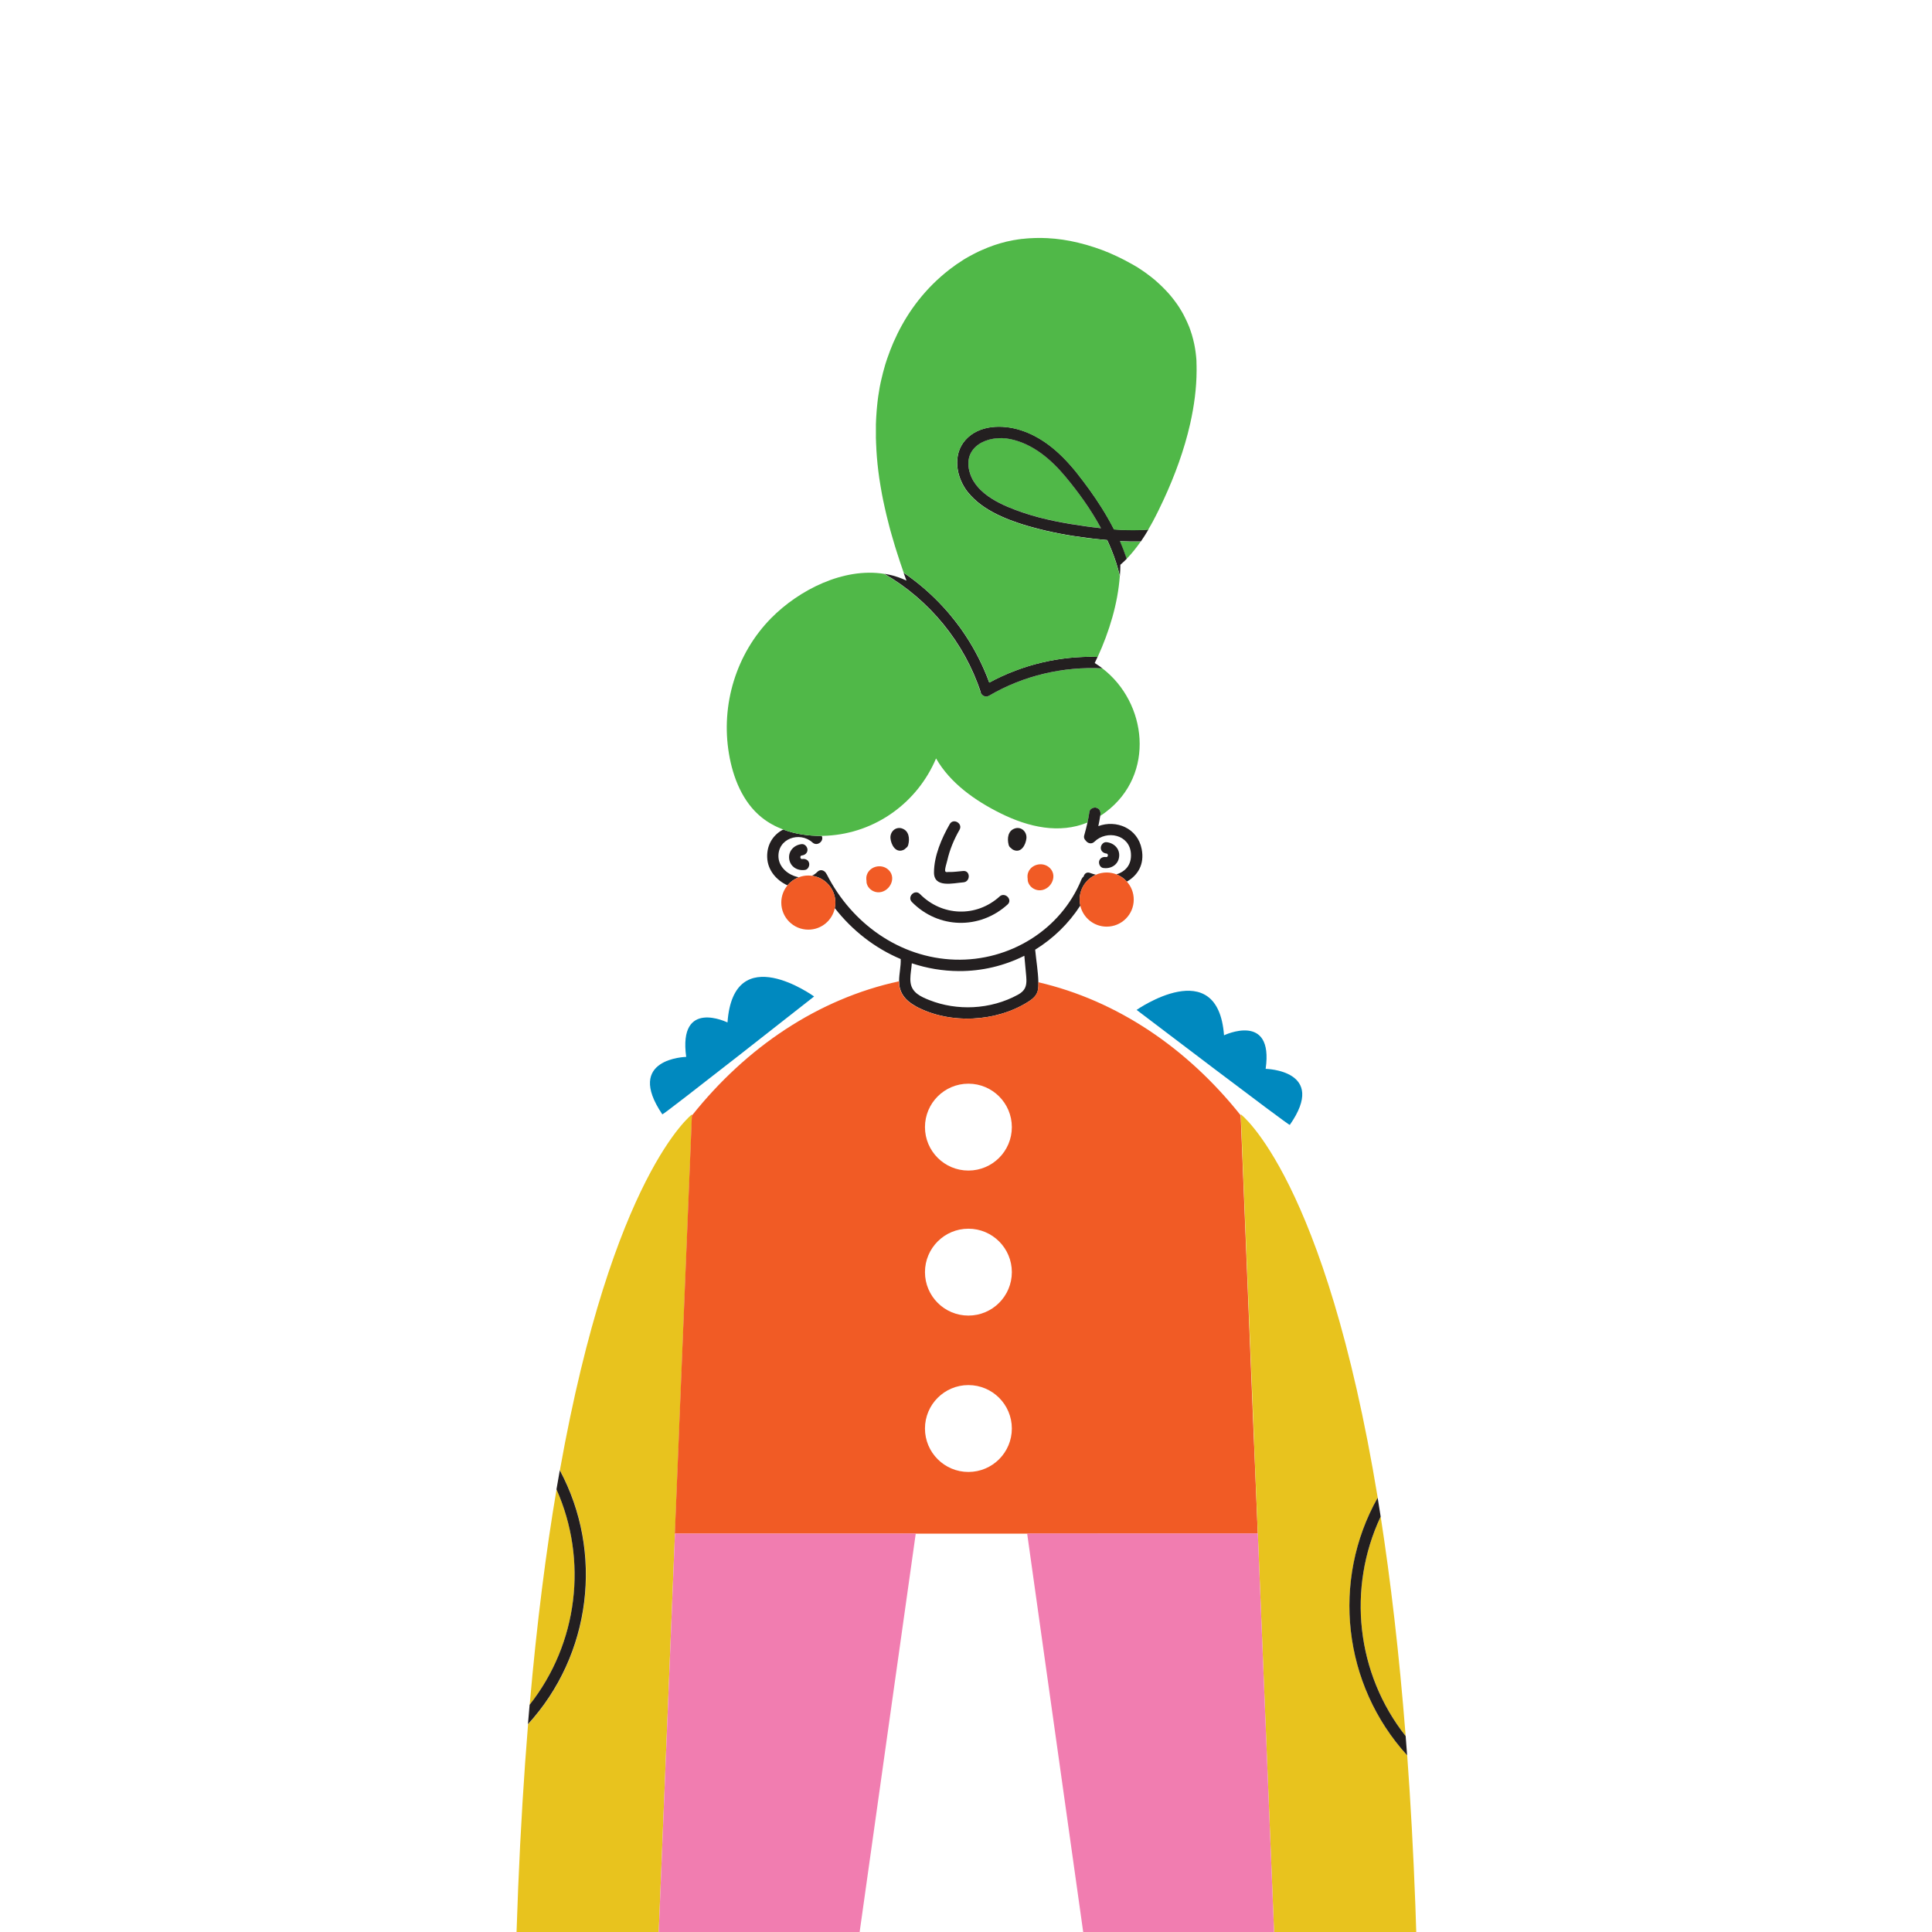 <?xml version="1.0" encoding="UTF-8"?><svg id="Layer_1" xmlns="http://www.w3.org/2000/svg" xmlns:xlink="http://www.w3.org/1999/xlink" viewBox="0 0 289.1 289.1"><defs><style>.cls-1{clip-path:url(#clippath);}.cls-2{fill:none;}.cls-2,.cls-3,.cls-4,.cls-5,.cls-6,.cls-7,.cls-8,.cls-9,.cls-10{stroke-width:0px;}.cls-3{fill:#50b848;}.cls-4{fill:#966438;}.cls-5{fill:#231f20;}.cls-6{fill:#f15b25;}.cls-7{fill:#fff;}.cls-8{fill:#f17db0;}.cls-9{fill:#e8c31e;}.cls-10{fill:#0089bf;}</style><clipPath id="clippath"><rect class="cls-2" width="289.1" height="289.1"/></clipPath></defs><rect class="cls-7" width="289.1" height="289.1"/><g class="cls-1"><path class="cls-4" d="M144.22,72.8c.18.31.38.6.6.87.29.35.6.69.93,1-.33-.31-.64-.64-.93-1-.22-.27-.42-.57-.6-.87Z"/><path class="cls-4" d="M143.42,67.69c.1-.34.23-.66.4-.97-.17.31-.31.64-.4.97Z"/><path class="cls-4" d="M170.55,79.31c.42-.01.85-.03,1.27-.06.23-.39.45-.77.66-1.16-.21.39-.43.78-.66,1.16-.42.03-.85.05-1.27.06Z"/><path class="cls-4" d="M143.21,69.25c0-.35.03-.7.09-1.04-.06.34-.09.69-.09,1.04Z"/><path class="cls-4" d="M153.74,78.7c-.43-.13-.87-.26-1.31-.41.44.15.87.28,1.31.41Z"/><path class="cls-4" d="M151.78,78.06c-.44-.16-.88-.32-1.31-.5.43.18.87.35,1.31.5Z"/><path class="cls-4" d="M144.22,72.8c-.27-.46-.5-.95-.66-1.46.17.51.39,1,.66,1.46Z"/><path class="cls-4" d="M132.13,74.8c-.05-.25-.1-.51-.15-.76.05.25.1.51.15.76Z"/><path class="cls-4" d="M131.91,73.65c-.05-.27-.1-.54-.14-.8.04.27.09.54.14.8Z"/><path class="cls-4" d="M132.37,75.96c-.05-.25-.11-.49-.16-.74.05.25.1.49.16.74Z"/><path class="cls-4" d="M131.56,71.53c-.2-1.42-.35-2.84-.43-4.25.08,1.42.23,2.84.43,4.25Z"/><path class="cls-4" d="M131.72,72.53c-.05-.29-.09-.58-.14-.87.04.29.09.58.14.87Z"/><path class="cls-4" d="M131.07,66.06c-.01-.34-.02-.68-.02-1.01,0,.34,0,.68.02,1.01Z"/><path class="cls-4" d="M132.64,77.13c-.06-.24-.11-.48-.17-.73.06.24.11.48.17.73Z"/><path class="cls-4" d="M131.12,67.19c-.02-.34-.03-.67-.05-1.01.01.34.03.67.05,1.01Z"/><path class="cls-4" d="M134.81,84.57c-.04-.13-.08-.25-.13-.38.04.13.08.25.13.38Z"/><path class="cls-4" d="M134.43,83.42c-.05-.15-.1-.31-.15-.47.05.16.1.31.15.47Z"/><path class="cls-4" d="M133.06,78.8c-.12-.45-.23-.9-.34-1.35.11.45.22.9.34,1.35Z"/><path class="cls-4" d="M133.37,79.96c-.05-.19-.11-.37-.16-.56.05.19.1.37.16.56Z"/><path class="cls-4" d="M133.71,81.12c-.05-.18-.11-.36-.16-.54.05.18.1.36.16.54Z"/><path class="cls-4" d="M134.06,82.27c-.05-.17-.11-.34-.16-.51.05.17.1.34.16.51Z"/><path class="cls-9" d="M101,229.48l.57-13.89.08-2.04.02-.55,1.88-46.07v-.18s-11.87,9-19.77,53.26c6.61,12.3,4.73,27.63-4.76,38-1.23,15.05-2.01,32.51-2.12,52.74,6.94-.24,13.87-.4,20.81-.48l3.29-80.79Z"/><path class="cls-9" d="M83.28,222.86c-1.56,9.22-2.94,19.9-4.02,32.24,7.24-9.17,8.73-21.64,4.02-32.24Z"/><path class="cls-10" d="M121.82,149.11s-12.05-8.72-12.96,3.89c0,0-7.39-3.64-6.18,5.15,0,0-9.27.19-3.57,8.6.1.15,22.71-17.64,22.71-17.64Z"/><path class="cls-10" d="M170.08,151.12s22.82,17.36,22.92,17.21c5.75-8.21-3.61-8.39-3.61-8.39,1.22-8.57-6.23-5.02-6.23-5.02-.92-12.31-13.08-3.8-13.08-3.8Z"/><path class="cls-5" d="M119.54,131.27c-1.52-.27-2.95-1.43-3.05-2.98-.18-2.8,3.17-3.95,5.09-2.22.74.66,1.79-.27,1.37-.99-1.94.02-3.93-.26-5.75-.95-1.43.73-2.47,2.18-2.4,4.16.06,1.91,1.37,3.43,3.03,4.19.45-.54,1.04-.96,1.71-1.21Z"/><path class="cls-5" d="M136.99,150.55c2.58,1.42,5.73,2,8.65,1.85,2.88-.14,5.81-.96,8.25-2.52.93-.59,1.47-1.17,1.49-2.32,0-.19,0-.39,0-.59-.04-1.61-.33-3.27-.48-4.86,2.69-1.66,5.01-3.9,6.76-6.61-.07-.29-.1-.59-.1-.9,0-1.66,1-3.08,2.42-3.71-.3-.07-.58-.16-.85-.26-.51-.21-.87.11-.98.53-.12.09-.23.22-.3.38-3.08,7.61-10.8,12.31-18.94,12.06-8.29-.26-15.46-5.43-19.17-12.72-.03-.05-.05-.09-.08-.13-.23-.48-.88-.78-1.36-.28-.24.25-.51.44-.81.57,1.98.27,3.51,1.96,3.51,4.01,0,.28-.03.56-.09.83,2.61,3.35,6,6,9.87,7.63.05,1.09-.25,2.21-.24,3.31,0,.37.04.73.13,1.08.32,1.22,1.26,2.06,2.33,2.64ZM136.46,144.15c2.23.74,4.59,1.15,7.02,1.16,3.48.02,6.82-.8,9.8-2.29l.23,2.51c.04.38.07.74.08,1.07.02.93-.18,1.65-1.24,2.23-2.05,1.13-4.37,1.76-6.71,1.88-2.23.11-4.49-.23-6.58-1.06-1.26-.5-2.59-1.1-2.8-2.58-.03-.19-.04-.38-.04-.57,0-.77.17-1.56.22-2.34Z"/><path class="cls-5" d="M144.15,132.03c1.08-.07,1.09-1.77,0-1.7-.7.05-1.45.18-2.15.15-.29-.01-.4.09-.54-.08-.16-.19.24-1.42.29-1.65.37-1.62,1-3.14,1.83-4.58.54-.95-.92-1.8-1.46-.86-1.21,2.11-2.36,4.77-2.36,7.25,0,2.36,2.88,1.58,4.4,1.47Z"/><path class="cls-5" d="M149.58,134.15c-3.5,3.16-8.62,2.97-11.92-.37-.77-.78-1.97.42-1.2,1.2,3.96,4.02,10.14,4.15,14.31.37.81-.73-.39-1.93-1.2-1.2Z"/><path class="cls-6" d="M153.76,130.99c-.02.18-.01.36.02.53,0,.12,0,.25.03.36.18.75.89,1.29,1.64,1.34,1.67.11,2.92-2.04,1.67-3.31-1.11-1.13-3.18-.53-3.37,1.08Z"/><path class="cls-6" d="M129.64,131.29c-.02.18-.01.36.02.53,0,.12,0,.25.03.36.18.75.89,1.29,1.64,1.34,1.67.11,2.92-2.04,1.67-3.31-1.11-1.13-3.18-.53-3.37,1.08Z"/><path class="cls-5" d="M151.89,123.96c-1.08.33-1.2,1.51-.96,2.45.06.24.19.39.35.49.12.14.28.25.47.32,1.11.41,1.74-.85,1.84-1.76.1-.96-.73-1.8-1.71-1.5Z"/><path class="cls-5" d="M134.96,123.96c-.98-.3-1.81.54-1.71,1.5.09.91.73,2.16,1.84,1.76.2-.07.35-.18.47-.32.16-.1.29-.25.35-.49.24-.93.12-2.11-.96-2.45Z"/><path class="cls-3" d="M151.2,65.7c-3.38-.71-7.33,1.11-6.05,5.13,1.03,3.24,5.02,4.88,7.94,5.87,3.09,1.05,6.32,1.62,9.54,2.07.71.1,1.41.19,2.12.26-1.51-2.8-3.4-5.42-5.35-7.75-2.15-2.57-4.84-4.87-8.2-5.58Z"/><path class="cls-3" d="M167.55,80.98c.38.87.73,1.76,1.02,2.66.77-.79,1.47-1.67,2.12-2.6-1.05.02-2.09,0-3.14-.06Z"/><path class="cls-3" d="M123.79,125.05c7.28-.41,13.52-5.01,16.28-11.56,2.12,3.7,5.84,6.32,9.65,8.21,4.23,2.1,8.81,3.1,13.01,1.38.12-.54.21-1.08.29-1.62.07-.45.65-.71,1.04-.59.48.14.66.59.59,1.04,0,.06-.02.12-.03.19.29-.18.57-.38.85-.59,7.48-5.64,6.15-16.41-.52-21.5-5.88-.3-11.82,1.09-16.97,4.1-.49.29-1.08,0-1.25-.51-2.45-7.47-7.68-13.82-14.42-17.73-6.1-.98-12.75,2.41-16.91,6.62-5.24,5.31-7.56,12.96-6.32,20.3.59,3.53,2.03,7.23,4.9,9.53.97.78,2.06,1.37,3.22,1.81,1.82.69,3.81.97,5.75.95.28,0,.56-.01.84-.03Z"/><path class="cls-5" d="M164.06,120.87c-.4-.11-.98.14-1.04.59-.08.55-.18,1.09-.29,1.62-.14.63-.3,1.26-.48,1.89-.11.35.01.63.22.82.27.39.85.6,1.3.16,1.84-1.8,5.28-1.07,5.46,1.79.11,1.72-.87,2.69-2.17,3.1.61.23,1.14.6,1.56,1.08,1.62-.92,2.67-2.56,2.22-4.86-.61-3.17-3.84-4.43-6.49-3.44.11-.5.2-1,.28-1.51,0-.06.02-.12.03-.19.07-.46-.11-.91-.59-1.04Z"/><circle class="cls-7" cx="144.91" cy="168.66" r="6.5" transform="translate(-13.42 12.53) rotate(-4.73)"/><circle class="cls-7" cx="144.91" cy="190.36" r="6.5" transform="translate(-15.21 12.6) rotate(-4.73)"/><circle class="cls-7" cx="144.91" cy="213.76" r="6.5" transform="translate(-25.03 19.31) rotate(-7.02)"/><path class="cls-6" d="M121.49,131.05c-.18-.02-.36-.04-.54-.04-.49,0-.97.09-1.4.26-.67.25-1.26.67-1.71,1.21-.58.7-.93,1.6-.93,2.58,0,2.24,1.81,4.05,4.05,4.05,1.95,0,3.58-1.38,3.96-3.22.06-.27.09-.55.09-.83,0-2.05-1.53-3.74-3.51-4.01Z"/><path class="cls-6" d="M165.6,130.56c-.58,0-1.13.12-1.63.34-1.43.63-2.42,2.05-2.42,3.71,0,.31.04.61.1.9.41,1.8,2.02,3.15,3.95,3.15,2.24,0,4.05-1.81,4.05-4.05,0-1.04-.39-1.98-1.04-2.7-.43-.47-.96-.85-1.56-1.08-.45-.17-.94-.27-1.45-.27Z"/><path class="cls-5" d="M120.03,128.54c-.31.05-.38-.5-.05-.53.46-.05.85-.36.85-.85,0-.42-.39-.89-.85-.85-1.14.11-2.04,1.02-1.89,2.21.16,1.2,1.26,1.83,2.39,1.65.45-.07.7-.64.59-1.04-.13-.48-.59-.66-1.04-.59Z"/><path class="cls-5" d="M167.46,128.23c.16-1.2-.75-2.1-1.89-2.21-.46-.05-.85.42-.85.85,0,.49.39.8.85.85.32.03.26.58-.05.53-.45-.07-.91.11-1.04.59-.11.41.14.97.59,1.04,1.13.18,2.24-.45,2.39-1.65Z"/><path class="cls-5" d="M146.74,103.6c.17.52.75.79,1.25.51,5.15-3.02,11.1-4.4,16.97-4.1-.37-.28-.75-.55-1.15-.8.15-.3.29-.61.43-.91-.7-.02-1.4-.02-2.1,0-1.4.05-2.79.19-4.17.42-.35.06-.69.12-1.03.19-1.37.28-2.73.64-4.06,1.1-.33.11-.66.23-.99.36-1.32.5-2.61,1.09-3.86,1.77-.92-2.52-2.13-4.9-3.59-7.1-.24-.37-.5-.73-.75-1.09-.52-.71-1.06-1.41-1.63-2.08-.28-.34-.58-.67-.87-.99-1.78-1.95-3.79-3.69-5.98-5.18.14.4.28.79.43,1.18-.2-.09-.41-.18-.61-.27-.88-.36-1.78-.6-2.69-.75,6.74,3.91,11.97,10.26,14.42,17.73Z"/><path class="cls-5" d="M166.71,79.22c-.58-1.13-1.21-2.24-1.89-3.31-1.13-1.79-2.38-3.5-3.66-5.12-.14-.18-.28-.35-.42-.52-.72-.86-1.49-1.69-2.31-2.45-.17-.15-.33-.3-.5-.45-.34-.29-.69-.57-1.05-.84-1.26-.93-2.64-1.69-4.16-2.17-2.71-.86-6.22-.81-8.25,1.47-.25.28-.46.58-.63.89-.17.31-.31.64-.4.97-.05.17-.09.34-.12.51-.06.34-.09.69-.09,1.04,0,.7.12,1.41.35,2.09.17.51.39,1,.66,1.46.18.31.38.6.6.87.29.35.6.69.93,1,1.32,1.25,2.98,2.17,4.72,2.89.43.18.87.35,1.31.5.22.08.44.15.66.23.44.15.87.28,1.31.41.22.06.43.13.64.18,2.74.77,5.58,1.29,8.43,1.64.95.12,1.9.22,2.84.3.2.43.4.87.58,1.32.55,1.33.99,2.68,1.32,4.06.04-.56.07-1.12.07-1.68.33-.28.64-.58.95-.89-.3-.9-.64-1.78-1.02-2.66,1.04.06,2.09.08,3.14.06.4-.58.78-1.18,1.13-1.78-.42.03-.85.05-1.27.06-1.27.03-2.56,0-3.84-.09ZM162.63,78.78c-3.22-.45-6.45-1.02-9.54-2.07-2.93-.99-6.91-2.64-7.94-5.87-1.28-4.02,2.68-5.84,6.05-5.13,3.36.71,6.05,3.01,8.2,5.58,1.95,2.33,3.84,4.95,5.35,7.75-.71-.08-1.42-.16-2.12-.26Z"/><path class="cls-6" d="M164.26,229.48h23.95l-.5-12.15-.08-1.89-.02-.41-1.96-48.14c-8-10.06-18.5-17.18-30.28-19.91,0,.2,0,.39,0,.59-.02,1.15-.56,1.73-1.49,2.32-2.45,1.55-5.37,2.38-8.25,2.52-2.93.14-6.07-.43-8.65-1.85-1.06-.59-2.01-1.43-2.33-2.64-.09-.36-.13-.72-.13-1.08-12.07,2.61-22.83,9.83-30.99,20.1l-1.88,46.07-.02.55-.08,2.04-.57,13.89h63.27ZM144.91,220.26c-3.59,0-6.5-2.91-6.5-6.5s2.91-6.5,6.5-6.5,6.5,2.91,6.5,6.5-2.91,6.5-6.5,6.5ZM144.91,196.86c-3.59,0-6.5-2.91-6.5-6.5s2.91-6.5,6.5-6.5,6.5,2.91,6.5,6.5-2.91,6.5-6.5,6.5ZM144.91,175.16c-3.59,0-6.5-2.91-6.5-6.5s2.91-6.5,6.5-6.5,6.5,2.91,6.5,6.5-2.91,6.5-6.5,6.5Z"/><path class="cls-9" d="M210.34,259.79c-.98-12.51-2.27-23.39-3.74-32.85-5.05,10.73-3.63,23.5,3.74,32.85Z"/><path class="cls-9" d="M187.64,215.44l.08,1.89.5,12.15,3.29,80.74c6.94.14,13.88.36,20.82.67-.1-18.24-.74-34.23-1.76-48.23-9.61-10.53-11.38-26.15-4.41-38.54-7.88-47.83-20.49-57.38-20.49-57.38v.14s1.97,48.14,1.97,48.14l.02.41Z"/><path class="cls-8" d="M191.74,316.02l-.04-1.09-.12-3.02-.07-1.7-3.29-80.74h-34.52l2.19,15.59,11.84,84.15,2.34,16.6,1.91,13.59.04.31c0-.1.01-.2.02-.31,2.03-.05,4.06-.11,6.08-.16,3.04-.08,6.09-.16,9.13-.24,1.27-.03,2.54-.07,3.81-.1l.37-9.13.93-22.87.12-2.91.25-6.1.08-1.89h-1.06Z"/><path class="cls-8" d="M135.09,229.48h-34.09l-3.29,80.79-.02.38-.05,1.32-.13,3.23c.16.62.31,1.25.45,1.87l.3,7.28.8,19.7.61,14.91c1.11.03,2.22.06,3.32.09,3.05.08,6.1.16,9.15.24,2.18.06,4.36.11,6.55.17.01.03.03.05.04.08.01.02.02.04.03.06.42-2.09.71-4.43.93-6.89l2.29-16.3,11.51-81.82.36-2.56.38-2.68,2.8-19.87h-1.93Z"/><path class="cls-5" d="M210.56,262.66c-.07-.97-.14-1.92-.22-2.87-7.38-9.35-8.79-22.12-3.74-32.85-.15-.95-.3-1.89-.45-2.82-6.97,12.38-5.2,28,4.41,38.54Z"/><path class="cls-5" d="M83.77,220c-.17.94-.33,1.89-.5,2.86,4.72,10.6,3.22,23.07-4.02,32.24-.08.96-.17,1.92-.25,2.9,9.49-10.37,11.36-25.7,4.76-38Z"/><path class="cls-3" d="M179.04,54.17c0-.22-.02-.44-.04-.65,0-.07-.01-.14-.02-.21-.01-.15-.03-.3-.05-.44,0-.08-.02-.16-.03-.23-.02-.14-.04-.28-.06-.41-.01-.08-.02-.15-.04-.23-.03-.15-.05-.29-.08-.43-.01-.06-.02-.13-.04-.19-.09-.41-.19-.82-.31-1.22-.01-.05-.03-.1-.04-.14-.05-.15-.1-.3-.15-.45-.02-.06-.04-.12-.06-.18-.05-.14-.1-.28-.15-.42-.02-.06-.04-.11-.07-.17-.06-.15-.12-.3-.19-.44-.02-.04-.03-.08-.05-.12-.17-.38-.36-.76-.55-1.13-.01-.02-.02-.04-.03-.06-.09-.16-.18-.32-.27-.48-.02-.04-.04-.07-.07-.11-.09-.14-.17-.29-.26-.43-.02-.04-.05-.07-.07-.11-.1-.15-.2-.3-.3-.44-.02-.02-.03-.05-.05-.07-.25-.35-.51-.69-.78-1.02,0,0,0,0,0,0-.05-.06-.1-.11-.14-.17,0,0,0,0,0,0-.23-.27-.47-.54-.72-.8,0,0,0,0,0,0h0c-.29-.31-.6-.6-.91-.9,0,0,0,0,0,0-.16-.15-.33-.3-.5-.45,0,0,0,0,0,0-.03-.03-.07-.06-.1-.09,0,0,0,0,0,0-.01,0-.02-.02-.03-.03-.21-.18-.42-.35-.64-.52-.04-.03-.08-.06-.12-.09-.21-.17-.43-.33-.65-.49-.01-.01-.03-.02-.04-.03,0,0,0,0,0,0-.24-.17-.48-.34-.73-.5h0s0,0,0,0c-.3-.2-.61-.4-.93-.58,0,0,0,0,0,0-.13-.08-.27-.16-.4-.23-.04-.02-.08-.04-.12-.06,0,0,0,0,0,0-.34-.19-.68-.38-1.03-.56-.01,0-.02-.01-.04-.02-.34-.17-.68-.34-1.03-.51-.02-.01-.04-.02-.07-.03-.34-.16-.68-.31-1.02-.46-.03-.01-.06-.03-.09-.04-.34-.14-.68-.28-1.03-.41-.04-.01-.08-.03-.11-.04-.34-.13-.68-.25-1.03-.36-.04-.01-.09-.03-.13-.04-.34-.11-.69-.22-1.03-.32-.05-.01-.09-.03-.14-.04-.35-.1-.69-.19-1.04-.27-.05-.01-.1-.02-.15-.04-.35-.08-.7-.16-1.05-.23-.05,0-.1-.02-.15-.03-.35-.07-.7-.13-1.05-.18-.05,0-.1-.01-.15-.02-.35-.05-.71-.09-1.06-.13-.05,0-.1,0-.15-.01-.36-.03-.71-.06-1.07-.08-.05,0-.09,0-.14,0-.36-.02-.72-.02-1.08-.02-.04,0-.08,0-.12,0-.36,0-.73.02-1.09.04-.03,0-.07,0-.1,0-.37.02-.74.06-1.11.1-.03,0-.05,0-.08,0-.38.05-.75.1-1.13.17-.01,0-.03,0-.04,0-.39.07-.77.15-1.15.24,0,0,0,0,0,0-.33.08-.65.17-.97.26-.21.06-.42.13-.63.2-.1.03-.2.06-.3.1-.27.09-.54.2-.81.3-.03,0-.05.02-.08.03-.29.12-.58.24-.87.37,0,0,0,0,0,0-.13.06-.26.11-.39.17,0,0,0,0,0,0-.16.08-.32.16-.49.24-.13.07-.26.13-.39.2-.16.09-.33.17-.49.26-.12.07-.24.14-.36.2-.17.1-.33.19-.5.29-.1.06-.2.12-.29.19-.61.38-1.2.79-1.77,1.23-.07.05-.14.11-.21.16-.18.14-.36.28-.54.43-.06.05-.13.11-.19.16-.19.15-.37.31-.55.47,0,0,0,0,0,0-1.6,1.41-3.03,3.02-4.25,4.76-1.12,1.61-2.04,3.28-2.79,5,0,0,0,0,0,0,0,.02-.02.04-.03.06-.33.77-.63,1.55-.9,2.33-.02.05-.03.09-.05.14-.08.25-.16.49-.24.74-.02.07-.04.13-.06.2-.22.74-.41,1.49-.58,2.24-.03.12-.05.23-.08.35-.04.21-.09.43-.13.64-.03.14-.05.28-.07.42-.06.33-.11.66-.16.99-.03.17-.05.35-.07.52-.02.18-.04.35-.06.53-.02.2-.04.4-.06.6-.01.15-.03.3-.04.45-.03.33-.05.66-.07.99,0,.13-.01.25-.02.38-.01.25-.02.5-.03.75,0,.12,0,.24,0,.37,0,.36-.01.72,0,1.08,0,.03,0,.05,0,.08,0,.34,0,.68.02,1.01,0,.04,0,.08,0,.13.01.34.03.67.05,1.01,0,.03,0,.05,0,.08.08,1.42.23,2.84.43,4.25,0,.04.01.09.02.13.04.29.09.58.14.87.02.11.03.21.05.31.04.27.09.54.14.8.02.13.05.26.07.39.05.25.1.51.15.76.03.14.06.28.09.42.05.25.1.49.16.74.03.15.07.29.1.44.06.24.11.48.17.73.03.11.05.21.08.32.11.45.22.9.34,1.35.05.2.1.4.16.6.05.19.1.37.16.56.06.21.12.42.18.62.05.18.1.36.16.54.06.22.13.43.19.65.05.17.1.34.16.51.07.23.14.46.22.69.05.16.1.31.15.46.08.26.17.51.25.77.04.13.08.25.13.38.13.38.26.76.39,1.14,2.19,1.49,4.19,3.23,5.98,5.18.3.32.59.65.87.99.57.67,1.11,1.37,1.63,2.08.26.36.51.72.75,1.09,1.46,2.2,2.68,4.59,3.59,7.1,1.25-.68,2.54-1.27,3.86-1.77.33-.12.66-.24.99-.36,1.33-.46,2.69-.82,4.06-1.1.34-.07.69-.13,1.03-.19,1.38-.23,2.77-.37,4.17-.42.7-.03,1.4-.03,2.1,0,1.74-3.81,3.01-7.98,3.31-12.09-.32-1.38-.77-2.74-1.32-4.06-.18-.44-.38-.88-.58-1.32-.95-.09-1.89-.19-2.84-.3-2.85-.36-5.69-.87-8.43-1.64-.21-.06-.43-.12-.64-.18-.43-.13-.87-.26-1.31-.41-.22-.07-.44-.15-.66-.23-.44-.16-.88-.32-1.31-.5-1.73-.72-3.39-1.64-4.72-2.89-.33-.31-.64-.64-.93-1-.22-.27-.42-.57-.6-.87-.27-.46-.5-.95-.66-1.46-.22-.68-.35-1.39-.35-2.09,0-.35.03-.7.09-1.04.03-.17.07-.34.12-.51.1-.34.23-.66.4-.97.17-.31.38-.61.63-.89,2.04-2.28,5.54-2.34,8.25-1.47,1.52.48,2.9,1.24,4.16,2.17.36.27.71.55,1.05.84.17.15.34.3.5.45.83.76,1.6,1.59,2.31,2.45.14.17.28.35.42.52,1.28,1.61,2.53,3.32,3.66,5.12.68,1.08,1.31,2.18,1.89,3.31,1.28.09,2.56.13,3.84.09.42-.01.85-.03,1.27-.06.23-.39.45-.77.66-1.16.63-1.17,1.19-2.33,1.69-3.41,1.62-3.51,3.05-7.36,3.94-11.3.59-2.63.95-5.29.96-7.91,0-.44,0-.87-.02-1.31Z"/></g></svg>